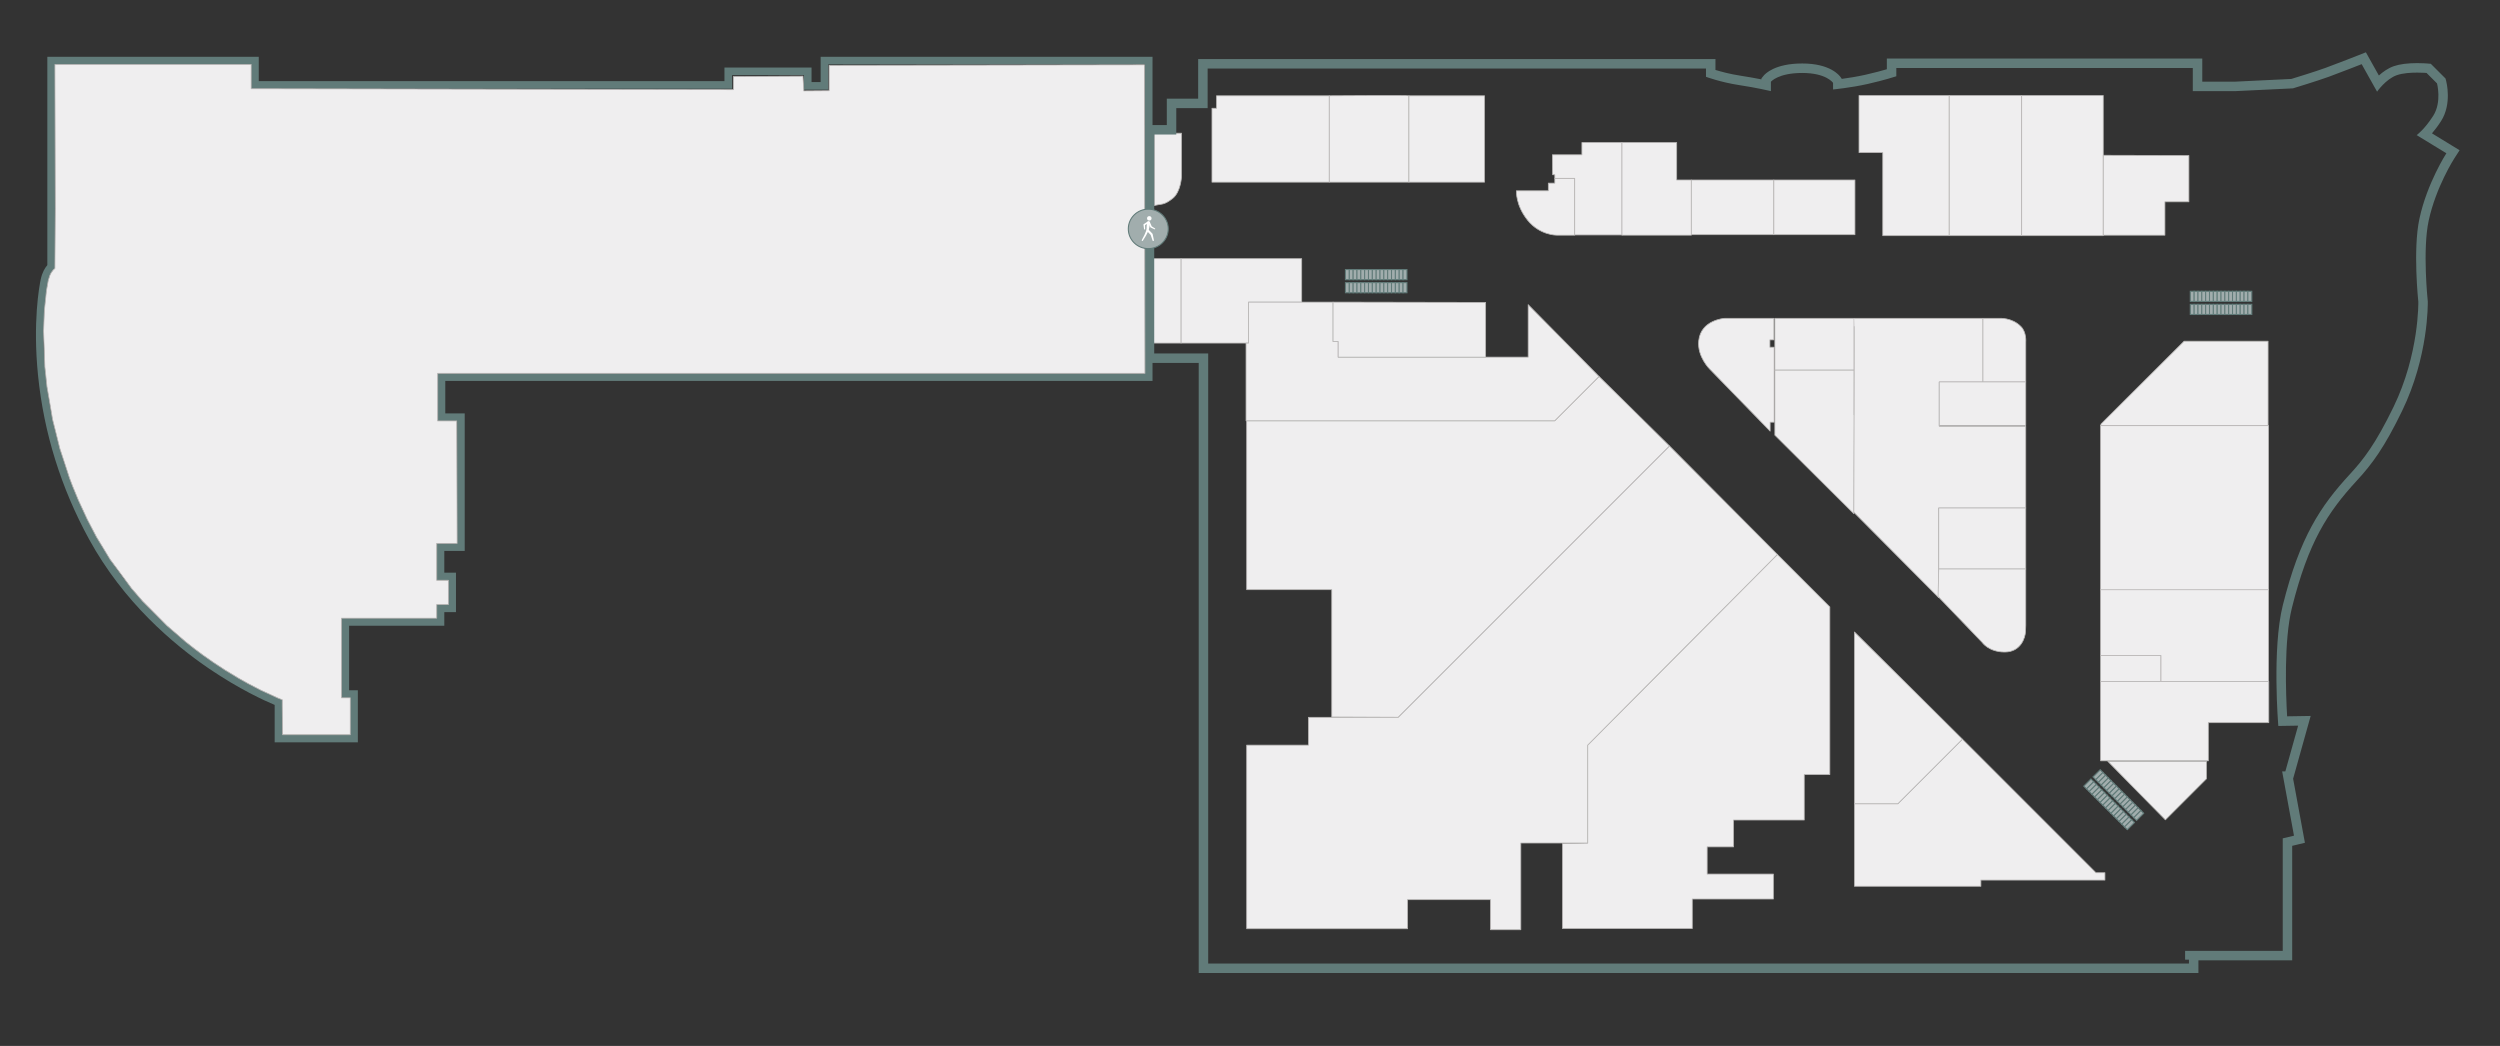 <?xml version="1.0" encoding="utf-8"?>
<!-- Generator: Adobe Illustrator 17.0.0, SVG Export Plug-In . SVG Version: 6.00 Build 0)  -->
<!DOCTYPE svg PUBLIC "-//W3C//DTD SVG 1.0//EN" "http://www.w3.org/TR/2001/REC-SVG-20010904/DTD/svg10.dtd">
<svg version="1.0" id="Слой_1" xmlns="http://www.w3.org/2000/svg" xmlns:xlink="http://www.w3.org/1999/xlink" x="0px" y="0px"
	 width="791.919px" height="331.313px" viewBox="0 0 791.919 331.313" enable-background="new 0 0 791.919 331.313"
	 xml:space="preserve">
<rect x="0" y="0" width="791.919" height="331.313" fill="#333333" stroke="none"/>
<g>
	<path id="id7379" fill="#EFEEEF" stroke="#B9B7B6" stroke-width="0.25" stroke-linejoin="round" stroke-miterlimit="10" d="
		M365.622,42.195h8.638v13.831c0,0-0.228,4.712-2.736,6.764c-2.545,2.082-3.572,1.824-4.56,2.052
		c-0.988,0.228-1.343,0.228-1.343,0.228V42.195z"/>
	
		<polygon id="id6548" fill="#EFEEEF" stroke="#B9B7B6" stroke-width="0.25" stroke-linejoin="round" stroke-miterlimit="10" points="
		385.356,30.339 385.356,34.291 383.912,34.291 383.912,57.698 421.074,57.698 421.074,30.339 	"/>
	<path id="id6301" fill="#EFEEEF" stroke="#B9B7B6" stroke-width="0.25" stroke-linejoin="round" stroke-miterlimit="10" d="
		M446.305,30.339v27.359h-25.231V30.339C421.074,30.339,446.115,30.149,446.305,30.339z"/>
	
		<rect id="id6593" x="446.305" y="30.339" fill="#EFEEEF" stroke="#B9B7B6" stroke-width="0.25" stroke-linejoin="round" stroke-miterlimit="10" width="23.939" height="27.359"/>
	<path id="id6297" fill="#EFEEEF" stroke="#B9B7B6" stroke-width="0.25" stroke-linejoin="round" stroke-miterlimit="10" d="
		M480.352,60.434h10.108v-2.432h2.052v-1.52h6.308v18.011h-5.7c0,0-5.32,0.076-9.196-4.712
		C480.048,64.994,480.352,60.434,480.352,60.434z"/>
	
		<polygon id="id6594" fill="#EFEEEF" stroke="#B9B7B6" stroke-width="0.25" stroke-linejoin="round" stroke-miterlimit="10" points="
		491.751,49.034 501.099,49.034 501.099,45.158 513.791,45.158 513.791,74.417 498.819,74.417 498.819,56.482 492.511,56.482 
		492.511,55.342 491.827,55.342 	"/>
	
		<polygon id="id6486" fill="#EFEEEF" stroke="#B9B7B6" stroke-width="0.25" stroke-linejoin="round" stroke-miterlimit="10" points="
		531.118,45.158 531.118,57.014 535.754,57.014 535.754,74.493 513.791,74.493 513.791,45.158 	"/>
	
		<rect id="id6362" x="535.754" y="57.014" fill="#EFEEEF" stroke="#B9B7B6" stroke-width="0.25" stroke-linejoin="round" stroke-miterlimit="10" width="26.143" height="17.327"/>
	
		<rect id="id6296" x="561.897" y="57.014" fill="#EFEEEF" stroke="#B9B7B6" stroke-width="0.25" stroke-linejoin="round" stroke-miterlimit="10" width="25.687" height="17.327"/>
	
		<polygon id="id6314" fill="#EFEEEF" stroke="#B9B7B6" stroke-width="0.25" stroke-linejoin="round" stroke-miterlimit="10" points="
		588.876,30.263 588.876,48.35 596.399,48.35 596.399,74.645 617.45,74.645 617.45,30.263 	"/>
	
		<rect id="id6311" x="617.451" y="30.263" fill="#EFEEEF" stroke="#B9B7B6" stroke-width="0.25" stroke-linejoin="round" stroke-miterlimit="10" width="22.951" height="44.382"/>
	
		<rect id="id6294" x="640.402" y="30.263" fill="#EFEEEF" stroke="#B9B7B6" stroke-width="0.25" stroke-linejoin="round" stroke-miterlimit="10" width="25.839" height="44.382"/>
	
		<polygon id="id6530" fill="#EFEEEF" stroke="#B9B7B6" stroke-width="0.25" stroke-linejoin="round" stroke-miterlimit="10" points="
		693.371,49.262 693.371,63.93 685.772,63.93 685.772,74.493 666.24,74.493 666.24,49.186 	"/>
	
		<polygon id="id6290" fill="#EFEEEF" stroke="#B9B7B6" stroke-width="0.25" stroke-linejoin="round" stroke-miterlimit="10" points="
		665.556,134.303 691.851,108.084 718.45,108.084 718.45,134.835 665.404,134.835 	"/>
	
		<rect id="id8500" x="665.404" y="134.835" fill="#EFEEEF" stroke="#B9B7B6" stroke-width="0.25" stroke-linejoin="round" stroke-miterlimit="10" width="53.198" height="52.058"/>
	
		<polygon id="id6596" fill="#EFEEEF" stroke="#B9B7B6" stroke-width="0.25" stroke-linejoin="round" stroke-miterlimit="10" points="
		718.602,215.848 684.479,215.848 684.48,207.64 665.404,207.64 665.404,186.817 718.602,186.817 	"/>
	
		<rect id="id6534" x="665.405" y="207.64" fill="#EFEEEF" stroke="#B9B7B6" stroke-width="0.25" stroke-linejoin="round" stroke-miterlimit="10" width="19.074" height="8.208"/>
	
		<polygon id="id6538" fill="#EFEEEF" stroke="#B9B7B6" stroke-width="0.25" stroke-linejoin="round" stroke-miterlimit="10" points="
		665.404,241.003 699.527,241.003 699.527,228.919 718.678,228.919 718.678,215.848 665.404,215.848 	"/>
	<polygon fill="#EFEEEF" stroke="#B9B7B6" stroke-width="0.25" stroke-linejoin="round" stroke-miterlimit="10" points="
		685.924,259.698 698.919,246.702 698.919,241.155 667.684,241.155 	"/>
	
		<polygon id="id6506" fill="#EFEEEF" stroke="#B9B7B6" stroke-width="0.25" stroke-linejoin="round" stroke-miterlimit="10" points="
		587.432,254.606 601.187,254.606 621.63,234.163 663.923,276.455 666.772,276.455 666.772,278.773 627.482,278.773 
		627.482,280.749 587.432,280.749 	"/>
	
		<polygon id="id6439" fill="#EFEEEF" stroke="#B9B7B6" stroke-width="0.25" stroke-linejoin="round" stroke-miterlimit="10" points="
		587.432,200.192 621.63,234.163 601.187,254.606 587.432,254.606 	"/>
	
		<polygon id="id6559" fill="#EFEEEF" stroke="#B9B7B6" stroke-width="0.25" stroke-linejoin="round" stroke-miterlimit="10" points="
		563.012,175.645 502.923,236.037 502.923,267.044 494.943,267.221 494.943,294.124 536.057,294.124 536.057,284.777 
		561.744,284.777 561.744,276.873 540.769,276.873 540.769,268.26 549.129,268.26 549.129,259.748 571.523,259.748 571.523,245.36 
		579.629,245.36 579.629,192.263 	"/>
	
		<polygon id="id6322" fill="#EFEEEF" stroke="#B9B7B6" stroke-width="0.25" stroke-linejoin="round" stroke-miterlimit="10" points="
		421.86,227.12 421.86,186.791 394.906,186.791 394.906,133.29 492.486,133.29 506.52,119.255 528.863,141.295 442.936,227.222 	"/>
	
		<polygon id="id7040" fill="#EFEEEF" stroke="#B9B7B6" stroke-width="0.25" stroke-linejoin="round" stroke-miterlimit="10" points="
		363.494,81.941 374.134,81.941 374.134,108.667 363.089,108.667 	"/>
	
		<polygon id="id6562" fill="#EFEEEF" stroke="#B9B7B6" stroke-width="0.25" stroke-linejoin="round" stroke-miterlimit="10" points="
		412.335,81.941 412.335,95.696 395.514,95.696 395.514,108.667 374.134,108.667 374.134,81.941 	"/>
	
		<polygon id="id10972" fill="#EFEEEF" stroke="#B9B7B6" stroke-width="0.25" stroke-linejoin="round" stroke-miterlimit="10" points="
		506.52,119.255 492.486,133.29 394.703,133.29 394.703,108.667 395.514,108.667 395.514,95.696 422.265,95.696 422.265,108.16 
		423.886,108.16 423.886,113.125 484.076,113.125 484.076,96.507 	"/>
	
		<polygon id="id6489" fill="#EFEEEF" stroke="#B9B7B6" stroke-width="0.25" stroke-linejoin="round" stroke-miterlimit="10" points="
		470.599,95.798 470.599,113.125 423.886,113.125 423.886,108.16 422.265,108.16 422.265,95.696 	"/>
	<path id="id6292" fill="#EFEEEF" stroke="#B9B7B6" stroke-width="0.25" stroke-linejoin="round" stroke-miterlimit="10" d="
		M560.72,136.576v-2.847h0.375h0.899v-23.747h-1.348v-2.322h1.273v-6.817h-15.656c0,0-7.484,0.474-8.165,7.116
		c-0.519,5.064,3.521,8.989,3.521,8.989L560.72,136.576z"/>
	
		<rect id="id6312" x="562.218" y="100.844" fill="#EFEEEF" stroke="#B9B7B6" stroke-width="0.25" stroke-linejoin="round" stroke-miterlimit="10" width="25.095" height="16.405"/>
	
		<polygon id="id6323" fill="#EFEEEF" stroke="#B9B7B6" stroke-width="0.25" stroke-linejoin="round" stroke-miterlimit="10" points="
		587.238,162.719 587.313,117.249 562.218,117.249 562.218,137.849 	"/>
	<path id="id6531" fill="#EFEEEF" stroke="#B9B7B6" stroke-width="0.25" stroke-linejoin="round" stroke-miterlimit="10" d="
		M587.313,100.844h40.826v20.151h-13.858v14.008h27.417v25.919h-27.567v28.391l-26.893-27.043
		C587.238,162.27,587.425,100.731,587.313,100.844z"/>
	<path id="id6612" fill="#EFEEEF" stroke="#B9B7B6" stroke-width="0.25" stroke-linejoin="round" stroke-miterlimit="10" d="
		M641.698,120.994v-12.66c0,0,0.28-3.046-1.524-4.886c-2.927-2.987-6.992-2.605-6.992-2.605h-5.043v20.151H641.698z"/>
	
		<rect id="id6295" x="614.281" y="120.994" fill="#EFEEEF" stroke="#B9B7B6" stroke-width="0.25" stroke-linejoin="round" stroke-miterlimit="10" width="27.417" height="13.783"/>
	
		<rect id="id6325" x="614.131" y="160.922" fill="#EFEEEF" stroke="#B9B7B6" stroke-width="0.25" stroke-linejoin="round" stroke-miterlimit="10" width="27.567" height="19.327"/>
	<path id="id6657" fill="#EFEEEF" stroke="#B9B7B6" stroke-width="0.25" stroke-linejoin="round" stroke-miterlimit="10" d="
		M613.906,188.938l13.956,14.522c0,0,2.075,3.082,7.169,3.082c5.094,0,6.517-4.57,6.592-6.517s0.075-1.948,0.075-1.948v-17.829
		h-27.567L613.906,188.938z"/>
	
		<polygon id="id6629" fill="#EFEEEF" stroke="#B9B7B6" stroke-width="0.25" stroke-linejoin="round" stroke-miterlimit="10" points="
		528.863,141.295 442.936,227.222 414.463,227.222 414.463,236.037 394.906,236.037 394.906,294.2 445.875,294.2 445.875,284.979 
		459.25,284.979 459.351,284.979 472.119,284.979 472.119,294.504 481.745,294.504 481.745,267.044 502.923,267.044 
		502.923,236.037 563.012,175.645 	"/>
	<g id="Этаж">
		<g>
			<path fill="#617B79" d="M748.099,20.322l4.879,8.712c0,0,2.788-4.008,6.273-5.227c1.876-0.657,4.46-0.808,6.445-0.808
				c1.702,0,2.963,0.111,2.963,0.111l3.311,3.311c0,0,1.568,5.924-1.22,10.28c-2.788,4.356-5.228,6.098-5.228,6.098l9.409,5.75
				c0,0-6.099,9.409-8.538,20.735c-2.111,9.804-0.348,26.311-0.348,26.311s0.326,16.452-7.841,33.28
				c-5.75,11.849-9.583,16.727-13.766,21.258c-9.446,10.234-15.922,19.997-21.328,41.624c-3.445,13.781-1.419,38.201-1.419,38.201
				l6.283-0.101l-4.053,14.49h-1.013l3.749,20.367l-3.563,0.855v35.633h-30.928v2.788h1.22v1.22H382.713V111.974h-17.091V42.625
				h6.985v-8.364h9.932v-3.833v-8.712h157.864v2.614c0,0,4.705,1.742,10.455,2.614c5.75,0.871,10.106,1.917,10.106,1.917v-2.962
				c0,0,2.265-2.788,9.932-2.788c7.667,0,9.758,3.136,9.758,3.136v2.091c0,0,5.576-0.523,10.977-1.742
				c5.402-1.22,9.061-2.439,9.061-2.439v-2.614h93.917v7.318h13.591l18.121-0.871c0,0,7.493-2.265,11.326-3.659
				C741.478,22.936,748.099,20.322,748.099,20.322 M749.436,16.569l-2.438,0.962c-0.066,0.026-6.627,2.615-10.378,3.979
				c-3.246,1.18-9.298,3.037-10.816,3.5l-17.677,0.85h-10.519v-4.318v-3h-3H600.69h-3v3v0.395c-1.553,0.453-3.898,1.094-6.721,1.731
				c-2.725,0.615-5.516,1.049-7.548,1.321l-0.272-0.408c-0.498-0.747-3.428-4.472-12.254-4.472c-8.656,0-11.731,3.245-12.26,3.896
				l-0.671,0.827v0.313c-1.772-0.353-4.071-0.777-6.657-1.169c-3.219-0.488-6.099-1.266-7.904-1.817v-0.444v-3h-3H382.538h-3v3
				v8.712v0.833h-6.932h-3v3v5.364h-3.985h-3v3v69.348v3h3h14.091v190.235v3h3h310.674h3v-3v-1.008h26.708h3v-3v-33.267l1.263-0.303
				l2.765-0.664l-0.515-2.797l-3.221-17.5l0.424-1.516l4.053-14.49l1.083-3.873l-4.021,0.065l-3.434,0.055
				c-0.399-6.718-1.086-23.97,1.529-34.428c5.18-20.723,11.244-30.157,20.622-40.317c4.796-5.196,8.667-10.459,14.26-21.983
				c8.385-17.279,8.155-33.948,8.141-34.649l-0.002-0.13l-0.014-0.129c-0.017-0.16-1.686-16.148,0.298-25.361
				c2.297-10.664,8.065-19.645,8.123-19.735l1.675-2.585l-2.628-1.606l-6.126-3.744c0.875-1.015,1.873-2.312,2.907-3.928
				c3.458-5.404,1.671-12.371,1.593-12.665l-0.207-0.782l-0.572-0.572l-3.311-3.311l-0.771-0.771l-1.086-0.096
				c-0.057-0.005-1.414-0.123-3.227-0.123c-3.083,0-5.584,0.329-7.437,0.977c-1.819,0.637-3.43,1.791-4.707,2.945l-2.836-5.064
				L749.436,16.569L749.436,16.569z"/>
		</g>
	</g>
	<g id="Маркеры">
		<g>
			<g>
				<rect x="426.193" y="85.385" fill="#A1ADAD" width="1.245" height="3.205"/>
				<path fill="#617B79" d="M427.61,88.763h-1.589v-3.549h1.589V88.763z M426.365,88.419h0.901v-2.862h-0.901V88.419z"/>
			</g>
			<g>
				<rect x="427.409" y="85.385" fill="#A1ADAD" width="1.245" height="3.205"/>
				<path fill="#617B79" d="M428.826,88.763h-1.589v-3.549h1.589V88.763z M427.581,88.419h0.901v-2.862h-0.901V88.419z"/>
			</g>
			<g>
				<rect x="428.625" y="85.385" fill="#A1ADAD" width="1.245" height="3.205"/>
				<path fill="#617B79" d="M430.042,88.763h-1.589v-3.549h1.589V88.763z M428.797,88.419h0.901v-2.862h-0.901V88.419z"/>
			</g>
			<g>
				<rect x="429.841" y="85.385" fill="#A1ADAD" width="1.245" height="3.205"/>
				<path fill="#617B79" d="M431.258,88.763h-1.589v-3.549h1.589V88.763z M430.013,88.419h0.901v-2.862h-0.901V88.419z"/>
			</g>
			<g>
				<rect x="431.057" y="85.385" fill="#A1ADAD" width="1.245" height="3.205"/>
				<path fill="#617B79" d="M432.474,88.763h-1.589v-3.549h1.589V88.763z M431.229,88.419h0.901v-2.862h-0.901V88.419z"/>
			</g>
			<g>
				<rect x="432.273" y="85.385" fill="#A1ADAD" width="1.245" height="3.205"/>
				<path fill="#617B79" d="M433.69,88.763h-1.589v-3.549h1.589V88.763z M432.445,88.419h0.901v-2.862h-0.901V88.419z"/>
			</g>
			<g>
				<rect x="433.489" y="85.385" fill="#A1ADAD" width="1.245" height="3.205"/>
				<path fill="#617B79" d="M434.906,88.763h-1.589v-3.549h1.589V88.763z M433.661,88.419h0.901v-2.862h-0.901V88.419z"/>
			</g>
			<g>
				<rect x="434.705" y="85.385" fill="#A1ADAD" width="1.245" height="3.205"/>
				<path fill="#617B79" d="M436.122,88.763h-1.589v-3.549h1.589V88.763z M434.877,88.419h0.901v-2.862h-0.901V88.419z"/>
			</g>
			<g>
				<rect x="435.921" y="85.385" fill="#A1ADAD" width="1.245" height="3.205"/>
				<path fill="#617B79" d="M437.338,88.763h-1.589v-3.549h1.589V88.763z M436.093,88.419h0.901v-2.862h-0.901V88.419z"/>
			</g>
			<g>
				<rect x="437.137" y="85.385" fill="#A1ADAD" width="1.245" height="3.205"/>
				<path fill="#617B79" d="M438.554,88.763h-1.589v-3.549h1.589V88.763z M437.309,88.419h0.901v-2.862h-0.901V88.419z"/>
			</g>
			<g>
				<rect x="438.353" y="85.385" fill="#A1ADAD" width="1.245" height="3.205"/>
				<path fill="#617B79" d="M439.77,88.763h-1.589v-3.549h1.589V88.763z M438.525,88.419h0.901v-2.862h-0.901V88.419z"/>
			</g>
			<g>
				<rect x="439.569" y="85.385" fill="#A1ADAD" width="1.245" height="3.205"/>
				<path fill="#617B79" d="M440.985,88.763h-1.589v-3.549h1.589V88.763z M439.741,88.419h0.901v-2.862h-0.901V88.419z"/>
			</g>
			<g>
				<rect x="440.785" y="85.385" fill="#A1ADAD" width="1.245" height="3.205"/>
				<path fill="#617B79" d="M442.201,88.763h-1.589v-3.549h1.589V88.763z M440.957,88.419h0.901v-2.862h-0.901V88.419z"/>
			</g>
			<g>
				<rect x="442" y="85.385" fill="#A1ADAD" width="1.245" height="3.205"/>
				<path fill="#617B79" d="M443.417,88.763h-1.589v-3.549h1.589V88.763z M442.172,88.419h0.901v-2.862h-0.901V88.419z"/>
			</g>
			<g>
				<rect x="443.216" y="85.385" fill="#A1ADAD" width="1.245" height="3.205"/>
				<path fill="#617B79" d="M444.633,88.763h-1.589v-3.549h1.589V88.763z M443.388,88.419h0.901v-2.862h-0.901V88.419z"/>
			</g>
			<g>
				<rect x="444.433" y="85.385" fill="#A1ADAD" width="1.245" height="3.205"/>
				<path fill="#617B79" d="M445.849,88.763h-1.589v-3.549h1.589V88.763z M444.604,88.419h0.901v-2.862h-0.901V88.419z"/>
			</g>
		</g>
		<g>
			<g>
				<rect x="426.193" y="89.527" fill="#A1ADAD" width="1.245" height="3.205"/>
				<path fill="#617B79" d="M427.61,92.905h-1.589v-3.549h1.589V92.905z M426.365,92.561h0.901v-2.862h-0.901V92.561z"/>
			</g>
			<g>
				<rect x="427.409" y="89.527" fill="#A1ADAD" width="1.245" height="3.205"/>
				<path fill="#617B79" d="M428.826,92.905h-1.589v-3.549h1.589V92.905z M427.581,92.561h0.901v-2.862h-0.901V92.561z"/>
			</g>
			<g>
				<rect x="428.625" y="89.527" fill="#A1ADAD" width="1.245" height="3.205"/>
				<path fill="#617B79" d="M430.042,92.905h-1.589v-3.549h1.589V92.905z M428.797,92.561h0.901v-2.862h-0.901V92.561z"/>
			</g>
			<g>
				<rect x="429.841" y="89.527" fill="#A1ADAD" width="1.245" height="3.205"/>
				<path fill="#617B79" d="M431.258,92.905h-1.589v-3.549h1.589V92.905z M430.013,92.561h0.901v-2.862h-0.901V92.561z"/>
			</g>
			<g>
				<rect x="431.057" y="89.527" fill="#A1ADAD" width="1.245" height="3.205"/>
				<path fill="#617B79" d="M432.474,92.905h-1.589v-3.549h1.589V92.905z M431.229,92.561h0.901v-2.862h-0.901V92.561z"/>
			</g>
			<g>
				<rect x="432.273" y="89.527" fill="#A1ADAD" width="1.245" height="3.205"/>
				<path fill="#617B79" d="M433.69,92.905h-1.589v-3.549h1.589V92.905z M432.445,92.561h0.901v-2.862h-0.901V92.561z"/>
			</g>
			<g>
				<rect x="433.489" y="89.527" fill="#A1ADAD" width="1.245" height="3.205"/>
				<path fill="#617B79" d="M434.906,92.905h-1.589v-3.549h1.589V92.905z M433.661,92.561h0.901v-2.862h-0.901V92.561z"/>
			</g>
			<g>
				<rect x="434.705" y="89.527" fill="#A1ADAD" width="1.245" height="3.205"/>
				<path fill="#617B79" d="M436.122,92.905h-1.589v-3.549h1.589V92.905z M434.877,92.561h0.901v-2.862h-0.901V92.561z"/>
			</g>
			<g>
				<rect x="435.921" y="89.527" fill="#A1ADAD" width="1.245" height="3.205"/>
				<path fill="#617B79" d="M437.338,92.905h-1.589v-3.549h1.589V92.905z M436.093,92.561h0.901v-2.862h-0.901V92.561z"/>
			</g>
			<g>
				<rect x="437.137" y="89.527" fill="#A1ADAD" width="1.245" height="3.205"/>
				<path fill="#617B79" d="M438.554,92.905h-1.589v-3.549h1.589V92.905z M437.309,92.561h0.901v-2.862h-0.901V92.561z"/>
			</g>
			<g>
				<rect x="438.353" y="89.527" fill="#A1ADAD" width="1.245" height="3.205"/>
				<path fill="#617B79" d="M439.77,92.905h-1.589v-3.549h1.589V92.905z M438.525,92.561h0.901v-2.862h-0.901V92.561z"/>
			</g>
			<g>
				<rect x="439.569" y="89.527" fill="#A1ADAD" width="1.245" height="3.205"/>
				<path fill="#617B79" d="M440.985,92.905h-1.589v-3.549h1.589V92.905z M439.741,92.561h0.901v-2.862h-0.901V92.561z"/>
			</g>
			<g>
				<rect x="440.785" y="89.527" fill="#A1ADAD" width="1.245" height="3.205"/>
				<path fill="#617B79" d="M442.201,92.905h-1.589v-3.549h1.589V92.905z M440.957,92.561h0.901v-2.862h-0.901V92.561z"/>
			</g>
			<g>
				<rect x="442" y="89.527" fill="#A1ADAD" width="1.245" height="3.205"/>
				<path fill="#617B79" d="M443.417,92.905h-1.589v-3.549h1.589V92.905z M442.172,92.561h0.901v-2.862h-0.901V92.561z"/>
			</g>
			<g>
				<rect x="443.216" y="89.527" fill="#A1ADAD" width="1.245" height="3.205"/>
				<path fill="#617B79" d="M444.633,92.905h-1.589v-3.549h1.589V92.905z M443.388,92.561h0.901v-2.862h-0.901V92.561z"/>
			</g>
			<g>
				<rect x="444.433" y="89.527" fill="#A1ADAD" width="1.245" height="3.205"/>
				<path fill="#617B79" d="M445.849,92.905h-1.589v-3.549h1.589V92.905z M444.604,92.561h0.901v-2.862h-0.901V92.561z"/>
			</g>
		</g>
		<g>
			<g>
				<rect x="693.813" y="92.27" fill="#A1ADAD" width="1.245" height="3.205"/>
				<path fill="#617B79" d="M695.23,95.647h-1.589v-3.549h1.589V95.647z M693.985,95.303h0.901v-2.862h-0.901V95.303z"/>
			</g>
			<g>
				<rect x="695.029" y="92.27" fill="#A1ADAD" width="1.245" height="3.205"/>
				<path fill="#617B79" d="M696.446,95.647h-1.589v-3.549h1.589V95.647z M695.201,95.303h0.901v-2.862h-0.901V95.303z"/>
			</g>
			<g>
				<rect x="696.245" y="92.27" fill="#A1ADAD" width="1.245" height="3.205"/>
				<path fill="#617B79" d="M697.662,95.647h-1.589v-3.549h1.589V95.647z M696.417,95.303h0.901v-2.862h-0.901V95.303z"/>
			</g>
			<g>
				<rect x="697.461" y="92.27" fill="#A1ADAD" width="1.245" height="3.205"/>
				<path fill="#617B79" d="M698.878,95.647h-1.589v-3.549h1.589V95.647z M697.633,95.303h0.901v-2.862h-0.901V95.303z"/>
			</g>
			<g>
				<rect x="698.677" y="92.27" fill="#A1ADAD" width="1.245" height="3.205"/>
				<path fill="#617B79" d="M700.094,95.647h-1.589v-3.549h1.589V95.647z M698.849,95.303h0.901v-2.862h-0.901V95.303z"/>
			</g>
			<g>
				<rect x="699.893" y="92.27" fill="#A1ADAD" width="1.245" height="3.205"/>
				<path fill="#617B79" d="M701.31,95.647h-1.589v-3.549h1.589V95.647z M700.065,95.303h0.901v-2.862h-0.901V95.303z"/>
			</g>
			<g>
				<rect x="701.109" y="92.27" fill="#A1ADAD" width="1.245" height="3.205"/>
				<path fill="#617B79" d="M702.526,95.647h-1.589v-3.549h1.589V95.647z M701.281,95.303h0.901v-2.862h-0.901V95.303z"/>
			</g>
			<g>
				<rect x="702.325" y="92.27" fill="#A1ADAD" width="1.245" height="3.205"/>
				<path fill="#617B79" d="M703.741,95.647h-1.589v-3.549h1.589V95.647z M702.497,95.303h0.901v-2.862h-0.901V95.303z"/>
			</g>
			<g>
				<rect x="703.541" y="92.27" fill="#A1ADAD" width="1.245" height="3.205"/>
				<path fill="#617B79" d="M704.957,95.647h-1.589v-3.549h1.589V95.647z M703.713,95.303h0.901v-2.862h-0.901V95.303z"/>
			</g>
			<g>
				<rect x="704.756" y="92.27" fill="#A1ADAD" width="1.245" height="3.205"/>
				<path fill="#617B79" d="M706.173,95.647h-1.589v-3.549h1.589V95.647z M704.928,95.303h0.901v-2.862h-0.901V95.303z"/>
			</g>
			<g>
				<rect x="705.973" y="92.27" fill="#A1ADAD" width="1.245" height="3.205"/>
				<path fill="#617B79" d="M707.389,95.647h-1.589v-3.549h1.589V95.647z M706.144,95.303h0.901v-2.862h-0.901V95.303z"/>
			</g>
			<g>
				<rect x="707.188" y="92.27" fill="#A1ADAD" width="1.245" height="3.205"/>
				<path fill="#617B79" d="M708.605,95.647h-1.589v-3.549h1.589V95.647z M707.36,95.303h0.901v-2.862h-0.901V95.303z"/>
			</g>
			<g>
				<rect x="708.404" y="92.27" fill="#A1ADAD" width="1.245" height="3.205"/>
				<path fill="#617B79" d="M709.821,95.647h-1.589v-3.549h1.589V95.647z M708.576,95.303h0.901v-2.862h-0.901V95.303z"/>
			</g>
			<g>
				<rect x="709.62" y="92.27" fill="#A1ADAD" width="1.245" height="3.205"/>
				<path fill="#617B79" d="M711.037,95.647h-1.589v-3.549h1.589V95.647z M709.792,95.303h0.901v-2.862h-0.901V95.303z"/>
			</g>
			<g>
				<rect x="710.836" y="92.27" fill="#A1ADAD" width="1.245" height="3.205"/>
				<path fill="#617B79" d="M712.253,95.647h-1.589v-3.549h1.589V95.647z M711.008,95.303h0.901v-2.862h-0.901V95.303z"/>
			</g>
			<g>
				<rect x="712.052" y="92.27" fill="#A1ADAD" width="1.245" height="3.205"/>
				<path fill="#617B79" d="M713.469,95.647h-1.589v-3.549h1.589V95.647z M712.224,95.303h0.901v-2.862h-0.901V95.303z"/>
			</g>
		</g>
		<g>
			<g>
				<rect x="693.813" y="96.412" fill="#A1ADAD" width="1.245" height="3.205"/>
				<path fill="#617B79" d="M695.23,99.789h-1.589V96.24h1.589V99.789z M693.985,99.445h0.901v-2.862h-0.901V99.445z"/>
			</g>
			<g>
				<rect x="695.029" y="96.412" fill="#A1ADAD" width="1.245" height="3.205"/>
				<path fill="#617B79" d="M696.446,99.789h-1.589V96.24h1.589V99.789z M695.201,99.445h0.901v-2.862h-0.901V99.445z"/>
			</g>
			<g>
				<rect x="696.245" y="96.412" fill="#A1ADAD" width="1.245" height="3.205"/>
				<path fill="#617B79" d="M697.662,99.789h-1.589V96.24h1.589V99.789z M696.417,99.445h0.901v-2.862h-0.901V99.445z"/>
			</g>
			<g>
				<rect x="697.461" y="96.412" fill="#A1ADAD" width="1.245" height="3.205"/>
				<path fill="#617B79" d="M698.878,99.789h-1.589V96.24h1.589V99.789z M697.633,99.445h0.901v-2.862h-0.901V99.445z"/>
			</g>
			<g>
				<rect x="698.677" y="96.412" fill="#A1ADAD" width="1.245" height="3.205"/>
				<path fill="#617B79" d="M700.094,99.789h-1.589V96.24h1.589V99.789z M698.849,99.445h0.901v-2.862h-0.901V99.445z"/>
			</g>
			<g>
				<rect x="699.893" y="96.412" fill="#A1ADAD" width="1.245" height="3.205"/>
				<path fill="#617B79" d="M701.31,99.789h-1.589V96.24h1.589V99.789z M700.065,99.445h0.901v-2.862h-0.901V99.445z"/>
			</g>
			<g>
				<rect x="701.109" y="96.412" fill="#A1ADAD" width="1.245" height="3.205"/>
				<path fill="#617B79" d="M702.526,99.789h-1.589V96.24h1.589V99.789z M701.281,99.445h0.901v-2.862h-0.901V99.445z"/>
			</g>
			<g>
				<rect x="702.325" y="96.412" fill="#A1ADAD" width="1.245" height="3.205"/>
				<path fill="#617B79" d="M703.741,99.789h-1.589V96.24h1.589V99.789z M702.497,99.445h0.901v-2.862h-0.901V99.445z"/>
			</g>
			<g>
				<rect x="703.541" y="96.412" fill="#A1ADAD" width="1.245" height="3.205"/>
				<path fill="#617B79" d="M704.957,99.789h-1.589V96.24h1.589V99.789z M703.713,99.445h0.901v-2.862h-0.901V99.445z"/>
			</g>
			<g>
				<rect x="704.756" y="96.412" fill="#A1ADAD" width="1.245" height="3.205"/>
				<path fill="#617B79" d="M706.173,99.789h-1.589V96.24h1.589V99.789z M704.928,99.445h0.901v-2.862h-0.901V99.445z"/>
			</g>
			<g>
				<rect x="705.973" y="96.412" fill="#A1ADAD" width="1.245" height="3.205"/>
				<path fill="#617B79" d="M707.389,99.789h-1.589V96.24h1.589V99.789z M706.144,99.445h0.901v-2.862h-0.901V99.445z"/>
			</g>
			<g>
				<rect x="707.188" y="96.412" fill="#A1ADAD" width="1.245" height="3.205"/>
				<path fill="#617B79" d="M708.605,99.789h-1.589V96.24h1.589V99.789z M707.36,99.445h0.901v-2.862h-0.901V99.445z"/>
			</g>
			<g>
				<rect x="708.404" y="96.412" fill="#A1ADAD" width="1.245" height="3.205"/>
				<path fill="#617B79" d="M709.821,99.789h-1.589V96.24h1.589V99.789z M708.576,99.445h0.901v-2.862h-0.901V99.445z"/>
			</g>
			<g>
				<rect x="709.62" y="96.412" fill="#A1ADAD" width="1.245" height="3.205"/>
				<path fill="#617B79" d="M711.037,99.789h-1.589V96.24h1.589V99.789z M709.792,99.445h0.901v-2.862h-0.901V99.445z"/>
			</g>
			<g>
				<rect x="710.836" y="96.412" fill="#A1ADAD" width="1.245" height="3.205"/>
				<path fill="#617B79" d="M712.253,99.789h-1.589V96.24h1.589V99.789z M711.008,99.445h0.901v-2.862h-0.901V99.445z"/>
			</g>
			<g>
				<rect x="712.052" y="96.412" fill="#A1ADAD" width="1.245" height="3.205"/>
				<path fill="#617B79" d="M713.469,99.789h-1.589V96.24h1.589V99.789z M712.224,99.445h0.901v-2.862h-0.901V99.445z"/>
			</g>
		</g>
		<g>
			<g>
				
					<rect x="663.952" y="243.791" transform="matrix(-0.707 -0.707 0.707 -0.707 960.979 888.838)" fill="#A1ADAD" width="1.245" height="3.205"/>
				<path fill="#617B79" d="M663.881,247.21l-1.123-1.123l2.51-2.51l1.123,1.123L663.881,247.21z M663.244,246.087l0.637,0.637
					l2.023-2.023l-0.637-0.637L663.244,246.087z"/>
			</g>
			<g>
				
					<rect x="664.812" y="244.651" transform="matrix(-0.707 -0.707 0.707 -0.707 961.839 890.914)" fill="#A1ADAD" width="1.245" height="3.205"/>
				<path fill="#617B79" d="M664.741,248.07l-1.123-1.123l2.51-2.51l1.123,1.123L664.741,248.07z M664.104,246.947l0.637,0.637
					l2.023-2.023l-0.637-0.637L664.104,246.947z"/>
			</g>
			<g>
				
					<rect x="665.671" y="245.511" transform="matrix(-0.707 -0.707 0.707 -0.707 962.699 892.989)" fill="#A1ADAD" width="1.245" height="3.205"/>
				<path fill="#617B79" d="M665.601,248.93l-1.123-1.123l2.51-2.51l1.123,1.123L665.601,248.93z M664.963,247.807l0.637,0.637
					l2.023-2.023l-0.637-0.637L664.963,247.807z"/>
			</g>
			<g>
				
					<rect x="666.531" y="246.37" transform="matrix(-0.707 -0.707 0.707 -0.707 963.559 895.065)" fill="#A1ADAD" width="1.245" height="3.205"/>
				<path fill="#617B79" d="M666.46,249.79l-1.123-1.123l2.51-2.51l1.123,1.123L666.46,249.79z M665.823,248.666l0.637,0.637
					l2.023-2.023l-0.637-0.637L665.823,248.666z"/>
			</g>
			<g>
				
					<rect x="667.391" y="247.23" transform="matrix(-0.707 -0.707 0.707 -0.707 964.419 897.141)" fill="#A1ADAD" width="1.245" height="3.205"/>
				<path fill="#617B79" d="M667.32,250.65l-1.123-1.123l2.51-2.51l1.123,1.123L667.32,250.65z M666.683,249.526l0.637,0.637
					l2.023-2.023l-0.637-0.637L666.683,249.526z"/>
			</g>
			<g>
				
					<rect x="668.251" y="248.09" transform="matrix(-0.707 -0.707 0.707 -0.707 965.279 899.217)" fill="#A1ADAD" width="1.245" height="3.205"/>
				<path fill="#617B79" d="M668.18,251.509l-1.123-1.123l2.51-2.51L670.69,249L668.18,251.509z M667.543,250.386l0.637,0.637
					l2.023-2.023l-0.637-0.637L667.543,250.386z"/>
			</g>
			<g>
				
					<rect x="669.111" y="248.95" transform="matrix(-0.707 -0.707 0.707 -0.707 966.139 901.293)" fill="#A1ADAD" width="1.245" height="3.205"/>
				<path fill="#617B79" d="M669.04,252.369l-1.123-1.123l2.51-2.51l1.123,1.123L669.04,252.369z M668.403,251.246l0.637,0.637
					l2.023-2.023l-0.637-0.637L668.403,251.246z"/>
			</g>
			<g>
				
					<rect x="669.97" y="249.81" transform="matrix(-0.707 -0.707 0.707 -0.707 966.998 903.368)" fill="#A1ADAD" width="1.245" height="3.205"/>
				<path fill="#617B79" d="M669.9,253.229l-1.123-1.123l2.51-2.51l1.123,1.123L669.9,253.229z M669.262,252.106l0.637,0.637
					l2.023-2.023l-0.637-0.637L669.262,252.106z"/>
			</g>
			<g>
				
					<rect x="670.83" y="250.669" transform="matrix(-0.707 -0.707 0.707 -0.707 967.858 905.444)" fill="#A1ADAD" width="1.245" height="3.205"/>
				<path fill="#617B79" d="M670.759,254.089l-1.123-1.123l2.51-2.51l1.123,1.123L670.759,254.089z M670.122,252.965l0.637,0.637
					l2.023-2.023l-0.637-0.637L670.122,252.965z"/>
			</g>
			<g>
				
					<rect x="671.69" y="251.529" transform="matrix(-0.707 -0.707 0.707 -0.707 968.718 907.52)" fill="#A1ADAD" width="1.245" height="3.205"/>
				<path fill="#617B79" d="M671.619,254.949l-1.123-1.123l2.51-2.51l1.123,1.123L671.619,254.949z M670.982,253.825l0.637,0.637
					l2.023-2.023l-0.637-0.637L670.982,253.825z"/>
			</g>
			<g>
				
					<rect x="672.55" y="252.389" transform="matrix(-0.707 -0.707 0.707 -0.707 969.578 909.596)" fill="#A1ADAD" width="1.245" height="3.205"/>
				<path fill="#617B79" d="M672.479,255.808l-1.123-1.123l2.51-2.51l1.123,1.123L672.479,255.808z M671.842,254.685l0.637,0.637
					l2.023-2.023l-0.637-0.637L671.842,254.685z"/>
			</g>
			<g>
				
					<rect x="673.41" y="253.249" transform="matrix(-0.707 -0.707 0.707 -0.707 970.438 911.671)" fill="#A1ADAD" width="1.245" height="3.205"/>
				<path fill="#617B79" d="M673.339,256.668l-1.123-1.123l2.51-2.51l1.123,1.123L673.339,256.668z M672.702,255.545l0.637,0.637
					l2.023-2.023l-0.637-0.637L672.702,255.545z"/>
			</g>
			<g>
				
					<rect x="674.27" y="254.109" transform="matrix(-0.707 -0.707 0.707 -0.707 971.297 913.747)" fill="#A1ADAD" width="1.245" height="3.205"/>
				<path fill="#617B79" d="M674.199,257.528l-1.123-1.123l2.51-2.51l1.123,1.123L674.199,257.528z M673.561,256.405l0.637,0.637
					l2.023-2.023l-0.637-0.637L673.561,256.405z"/>
			</g>
			<g>
				
					<rect x="675.129" y="254.968" transform="matrix(-0.707 -0.707 0.707 -0.707 972.157 915.823)" fill="#A1ADAD" width="1.245" height="3.205"/>
				<path fill="#617B79" d="M675.058,258.388l-1.123-1.123l2.51-2.51l1.123,1.123L675.058,258.388z M674.421,257.264l0.637,0.637
					l2.023-2.023l-0.637-0.637L674.421,257.264z"/>
			</g>
			<g>
				
					<rect x="675.989" y="255.828" transform="matrix(-0.707 -0.707 0.707 -0.707 973.017 917.899)" fill="#A1ADAD" width="1.245" height="3.205"/>
				<path fill="#617B79" d="M675.918,259.248l-1.123-1.123l2.51-2.51l1.123,1.123L675.918,259.248z M675.281,258.124l0.637,0.637
					l2.023-2.023l-0.637-0.637L675.281,258.124z"/>
			</g>
			<g>
				
					<rect x="676.849" y="256.688" transform="matrix(-0.707 -0.707 0.707 -0.707 973.876 919.974)" fill="#A1ADAD" width="1.245" height="3.205"/>
				<path fill="#617B79" d="M676.778,260.107l-1.123-1.123l2.51-2.51l1.123,1.123L676.778,260.107z M676.141,258.984l0.637,0.637
					l2.023-2.023l-0.637-0.637L676.141,258.984z"/>
			</g>
		</g>
		<g>
			<g>
				
					<rect x="661.023" y="246.72" transform="matrix(-0.707 -0.707 0.707 -0.707 953.909 891.766)" fill="#A1ADAD" width="1.245" height="3.205"/>
				<path fill="#617B79" d="M660.952,250.139l-1.123-1.123l2.51-2.51l1.123,1.123L660.952,250.139z M660.315,249.016l0.637,0.637
					l2.023-2.023l-0.637-0.637L660.315,249.016z"/>
			</g>
			<g>
				
					<rect x="661.883" y="247.579" transform="matrix(-0.707 -0.707 0.707 -0.707 954.769 893.842)" fill="#A1ADAD" width="1.245" height="3.205"/>
				<path fill="#617B79" d="M661.812,250.999l-1.123-1.123l2.51-2.51l1.123,1.123L661.812,250.999z M661.175,249.875l0.637,0.637
					l2.023-2.023l-0.637-0.637L661.175,249.875z"/>
			</g>
			<g>
				
					<rect x="662.743" y="248.439" transform="matrix(-0.707 -0.707 0.707 -0.707 955.629 895.918)" fill="#A1ADAD" width="1.245" height="3.205"/>
				<path fill="#617B79" d="M662.672,251.859l-1.123-1.123l2.51-2.51l1.123,1.123L662.672,251.859z M662.035,250.735l0.637,0.637
					l2.023-2.023l-0.637-0.637L662.035,250.735z"/>
			</g>
			<g>
				
					<rect x="663.603" y="249.299" transform="matrix(-0.707 -0.707 0.707 -0.707 956.489 897.994)" fill="#A1ADAD" width="1.245" height="3.205"/>
				<path fill="#617B79" d="M663.532,252.719l-1.123-1.123l2.51-2.51l1.123,1.123L663.532,252.719z M662.894,251.595l0.637,0.637
					l2.023-2.023l-0.637-0.637L662.894,251.595z"/>
			</g>
			<g>
				
					<rect x="664.462" y="250.159" transform="matrix(-0.707 -0.707 0.707 -0.707 957.348 900.07)" fill="#A1ADAD" width="1.245" height="3.205"/>
				<path fill="#617B79" d="M664.391,253.578l-1.123-1.123l2.51-2.51l1.123,1.123L664.391,253.578z M663.754,252.455l0.637,0.637
					l2.023-2.023l-0.637-0.637L663.754,252.455z"/>
			</g>
			<g>
				
					<rect x="665.322" y="251.019" transform="matrix(-0.707 -0.707 0.707 -0.707 958.208 902.145)" fill="#A1ADAD" width="1.245" height="3.205"/>
				<path fill="#617B79" d="M665.251,254.438l-1.123-1.123l2.51-2.51l1.123,1.123L665.251,254.438z M664.614,253.315l0.637,0.637
					l2.023-2.023l-0.637-0.637L664.614,253.315z"/>
			</g>
			<g>
				
					<rect x="666.182" y="251.878" transform="matrix(-0.707 -0.707 0.707 -0.707 959.068 904.221)" fill="#A1ADAD" width="1.245" height="3.205"/>
				<path fill="#617B79" d="M666.111,255.298l-1.123-1.123l2.51-2.51l1.123,1.123L666.111,255.298z M665.474,254.174l0.637,0.637
					l2.023-2.023l-0.637-0.637L665.474,254.174z"/>
			</g>
			<g>
				
					<rect x="667.042" y="252.738" transform="matrix(-0.707 -0.707 0.707 -0.707 959.927 906.297)" fill="#A1ADAD" width="1.245" height="3.205"/>
				<path fill="#617B79" d="M666.971,256.158l-1.123-1.123l2.51-2.51l1.123,1.123L666.971,256.158z M666.334,255.034l0.637,0.637
					l2.023-2.023l-0.637-0.637L666.334,255.034z"/>
			</g>
			<g>
				
					<rect x="667.901" y="253.598" transform="matrix(-0.707 -0.707 0.707 -0.707 960.787 908.373)" fill="#A1ADAD" width="1.245" height="3.205"/>
				<path fill="#617B79" d="M667.831,257.018l-1.123-1.123l2.51-2.51l1.123,1.123L667.831,257.018z M667.194,255.894l0.637,0.637
					l2.023-2.023l-0.637-0.637L667.194,255.894z"/>
			</g>
			<g>
				
					<rect x="668.761" y="254.458" transform="matrix(-0.707 -0.707 0.707 -0.707 961.647 910.448)" fill="#A1ADAD" width="1.245" height="3.205"/>
				<path fill="#617B79" d="M668.69,257.877l-1.123-1.123l2.51-2.51l1.123,1.123L668.69,257.877z M668.053,256.754l0.637,0.637
					l2.023-2.023l-0.637-0.637L668.053,256.754z"/>
			</g>
			<g>
				
					<rect x="669.621" y="255.318" transform="matrix(-0.707 -0.707 0.707 -0.707 962.507 912.524)" fill="#A1ADAD" width="1.245" height="3.205"/>
				<path fill="#617B79" d="M669.55,258.737l-1.123-1.123l2.51-2.51l1.123,1.123L669.55,258.737z M668.913,257.614l0.637,0.637
					l2.023-2.023l-0.637-0.637L668.913,257.614z"/>
			</g>
			<g>
				
					<rect x="670.481" y="256.178" transform="matrix(-0.707 -0.707 0.707 -0.707 963.367 914.6)" fill="#A1ADAD" width="1.245" height="3.205"/>
				<path fill="#617B79" d="M670.41,259.597l-1.123-1.123l2.51-2.51l1.123,1.123L670.41,259.597z M669.773,258.474l0.637,0.637
					l2.023-2.023l-0.637-0.637L669.773,258.474z"/>
			</g>
			<g>
				
					<rect x="671.341" y="257.037" transform="matrix(-0.707 -0.707 0.707 -0.707 964.227 916.676)" fill="#A1ADAD" width="1.245" height="3.205"/>
				<path fill="#617B79" d="M671.27,260.457l-1.123-1.123l2.51-2.51l1.123,1.123L671.27,260.457z M670.633,259.333l0.637,0.637
					l2.023-2.023l-0.637-0.637L670.633,259.333z"/>
			</g>
			<g>
				
					<rect x="672.201" y="257.897" transform="matrix(-0.707 -0.707 0.707 -0.707 965.087 918.752)" fill="#A1ADAD" width="1.245" height="3.205"/>
				<path fill="#617B79" d="M672.13,261.317l-1.123-1.123l2.51-2.51l1.123,1.123L672.13,261.317z M671.493,260.193l0.637,0.637
					l2.023-2.023l-0.637-0.637L671.493,260.193z"/>
			</g>
			<g>
				
					<rect x="673.061" y="258.757" transform="matrix(-0.707 -0.707 0.707 -0.707 965.947 920.827)" fill="#A1ADAD" width="1.245" height="3.205"/>
				<path fill="#617B79" d="M672.99,262.176l-1.123-1.123l2.51-2.51l1.123,1.123L672.99,262.176z M672.352,261.053l0.637,0.637
					l2.023-2.023l-0.637-0.637L672.352,261.053z"/>
			</g>
			<g>
				
					<rect x="673.92" y="259.617" transform="matrix(-0.707 -0.707 0.707 -0.707 966.806 922.903)" fill="#A1ADAD" width="1.245" height="3.205"/>
				<path fill="#617B79" d="M673.849,263.036l-1.123-1.123l2.51-2.51l1.123,1.123L673.849,263.036z M673.212,261.913l0.637,0.637
					l2.023-2.023l-0.637-0.637L673.212,261.913z"/>
			</g>
		</g>
	</g>
	<g id="Этаж_1_">
		<g>
			<path fill="#617B79" d="M362.679,20.407v97.86H138.647v15.079h6.155v38.775h-6.462v11.694h3.693v7.693h-3.693v4.308h-30.158
				v25.234h2.77v11.694H89.409v-11.079c0,0-38.374-14.173-59.085-52.007C9.923,132.391,13.402,97.85,15.245,89.032
				c0.65-3.111,2.154-4.001,2.154-4.001V20.407h62.163V28.1h152.329v-4.308h22.773v4.616h7.694v-8.001H362.679 M365.085,18.001
				h-2.406H262.357h-2.406v2.406v5.595h-2.882v-2.21v-2.406h-2.406h-22.773h-2.406v2.406v1.902H81.967v-5.288v-2.406h-2.406H17.399
				h-2.406v2.406v63.582c-0.741,0.845-1.627,2.272-2.103,4.551c-0.44,2.103-2.546,13.451-0.841,30.378
				c1.832,18.189,7.27,35.649,16.164,51.896c10.929,19.965,26.734,33.33,38.068,41.027c9.543,6.48,17.47,10.094,20.722,11.454v9.45
				v2.406h2.406h21.541h2.406v-2.406v-11.694v-2.406h-2.406h-0.364v-20.423h27.752h2.406v-2.406v-1.902h1.287h2.406v-2.406v-7.693
				v-2.406h-2.406h-1.287v-6.882h4.057h2.406v-2.406v-38.775v-2.406h-2.406h-3.749v-10.267h221.626h2.406v-2.406v-97.86V18.001
				L365.085,18.001z"/>
		</g>
	</g>
	<path fill="#EFEEEF" stroke="#B9B7B6" stroke-width="0.25" stroke-linejoin="round" stroke-miterlimit="10" d="M107.252,191.927"/>
	<path fill="#EFEEEF" stroke="#B9B7B6" stroke-width="0.25" stroke-linejoin="round" stroke-miterlimit="10" d="M16.689,85.709"/>
	
		<polygon id="id1664" fill="#EFEEEF" stroke="#B9B7B6" stroke-width="0.25" stroke-linejoin="round" stroke-miterlimit="10" points="
		79.562,28.1 79.562,20.407 17.399,20.407 17.517,66.086 17.399,85.031 16.882,85.484 16.23,86.37 15.817,87.183 15.294,88.81 
		14.719,92.068 14.066,98.29 13.807,104.833 14.21,116.112 14.876,122.43 16.66,132.875 18.972,142.129 22.019,151.423 
		22.978,153.946 24.847,158.474 27.63,164.481 30.56,170.088 34.876,177.203 41.659,186.366 45.202,190.466 52.849,198.16 
		58.821,203.312 61.761,205.622 64.344,207.543 67.553,209.796 71.293,212.248 75.578,214.843 78.641,216.562 82.743,218.69 
		88.025,221.112 89.409,221.666 89.409,223.595 89.513,232.745 98.159,232.745 104.374,232.745 107.782,232.745 110.951,232.745 
		110.951,226.953 110.951,222.19 110.951,221.051 108.181,221.051 108.181,219.56 108.181,205.927 108.181,195.816 113.471,195.816 
		138.339,195.816 138.339,191.508 142.032,191.508 142.032,183.815 138.339,183.815 138.339,182.17 138.339,172.121 
		144.802,172.121 144.688,133.346 138.647,133.346 138.647,130.946 138.647,118.267 191.15,118.267 362.679,118.267 362.53,20.53 
		262.639,20.713 262.639,28.733 254.62,28.799 254.352,24.122 232.299,24.255 232.299,28.399 	"/>
	<g>
		<g>
			<ellipse fill="#A1ADAD" cx="363.738" cy="72.505" rx="6.324" ry="6.249"/>
			<path fill="#617B79" d="M363.738,78.924c-3.581,0-6.494-2.879-6.494-6.419c0-3.539,2.913-6.419,6.494-6.419
				c3.58,0,6.493,2.879,6.493,6.419C370.232,76.045,367.319,78.924,363.738,78.924z M363.738,66.425
				c-3.394,0-6.155,2.727-6.155,6.08c0,3.352,2.761,6.08,6.155,6.08c3.393,0,6.154-2.727,6.154-6.08
				C369.893,69.153,367.132,66.425,363.738,66.425z"/>
		</g>
		<g>
			<path fill="#FFFFFF" d="M363.824,73.045l-0.804,1.587l-0.01,0.019l-0.001,0.002l-0.99,1.595c-0.057,0.092-0.178,0.12-0.27,0.063
				c-0.087-0.054-0.117-0.167-0.071-0.256l0.862-1.668l-0.011,0.021l0.677-1.645c0.071-0.173,0.27-0.256,0.443-0.185
				c0.173,0.071,0.256,0.27,0.185,0.443C363.831,73.029,363.827,73.037,363.824,73.045z"/>
			<ellipse fill="#FFFFFF" cx="364.059" cy="69.17" rx="0.717" ry="0.709"/>
			<path fill="#FFFFFF" d="M362.397,72.567l-0.187-1.366c-0.012-0.092,0.031-0.178,0.104-0.225l0.012-0.008l1.274-0.821
				c0.118-0.076,0.275-0.042,0.352,0.076c0.076,0.118,0.042,0.276-0.076,0.352l-1.274,0.821l0.116-0.233l0.022,1.379
				c0.001,0.095-0.074,0.173-0.169,0.175C362.482,72.717,362.408,72.652,362.397,72.567z"/>
			<path fill="#FFFFFF" d="M364.222,70.308c0.239,0.473,0.422,0.971,0.632,1.457l-0.111-0.121c0.377,0.244,0.768,0.459,1.131,0.728
				c0.068,0.051,0.083,0.147,0.032,0.215c-0.042,0.056-0.115,0.076-0.177,0.052c-0.423-0.157-0.817-0.368-1.227-0.551
				c-0.048-0.022-0.084-0.06-0.104-0.105l-0.007-0.017c-0.212-0.485-0.452-0.958-0.635-1.455c-0.049-0.132,0.019-0.279,0.151-0.327
				C364.029,70.139,364.165,70.194,364.222,70.308z"/>
			<path fill="#FFFFFF" d="M364.275,70.565c-0.004,0.406-0.074,0.803-0.154,1.199c-0.072,0.397-0.165,0.791-0.269,1.184
				l-0.091-0.278l1.275,1.33l0.013,0.013c0.037,0.038,0.06,0.085,0.07,0.133l0.401,1.948c0.024,0.118-0.052,0.234-0.17,0.259
				c-0.109,0.023-0.217-0.041-0.251-0.145l-0.634-1.885l0.083,0.146l-1.275-1.33c-0.061-0.063-0.091-0.145-0.091-0.226l0-0.052
				c-0.001-0.406,0.011-0.811,0.042-1.213c0.025-0.403,0.058-0.805,0.158-1.198c0.062-0.243,0.309-0.391,0.553-0.329
				C364.139,70.172,364.276,70.36,364.275,70.565z"/>
		</g>
	</g>
</g>
</svg>
